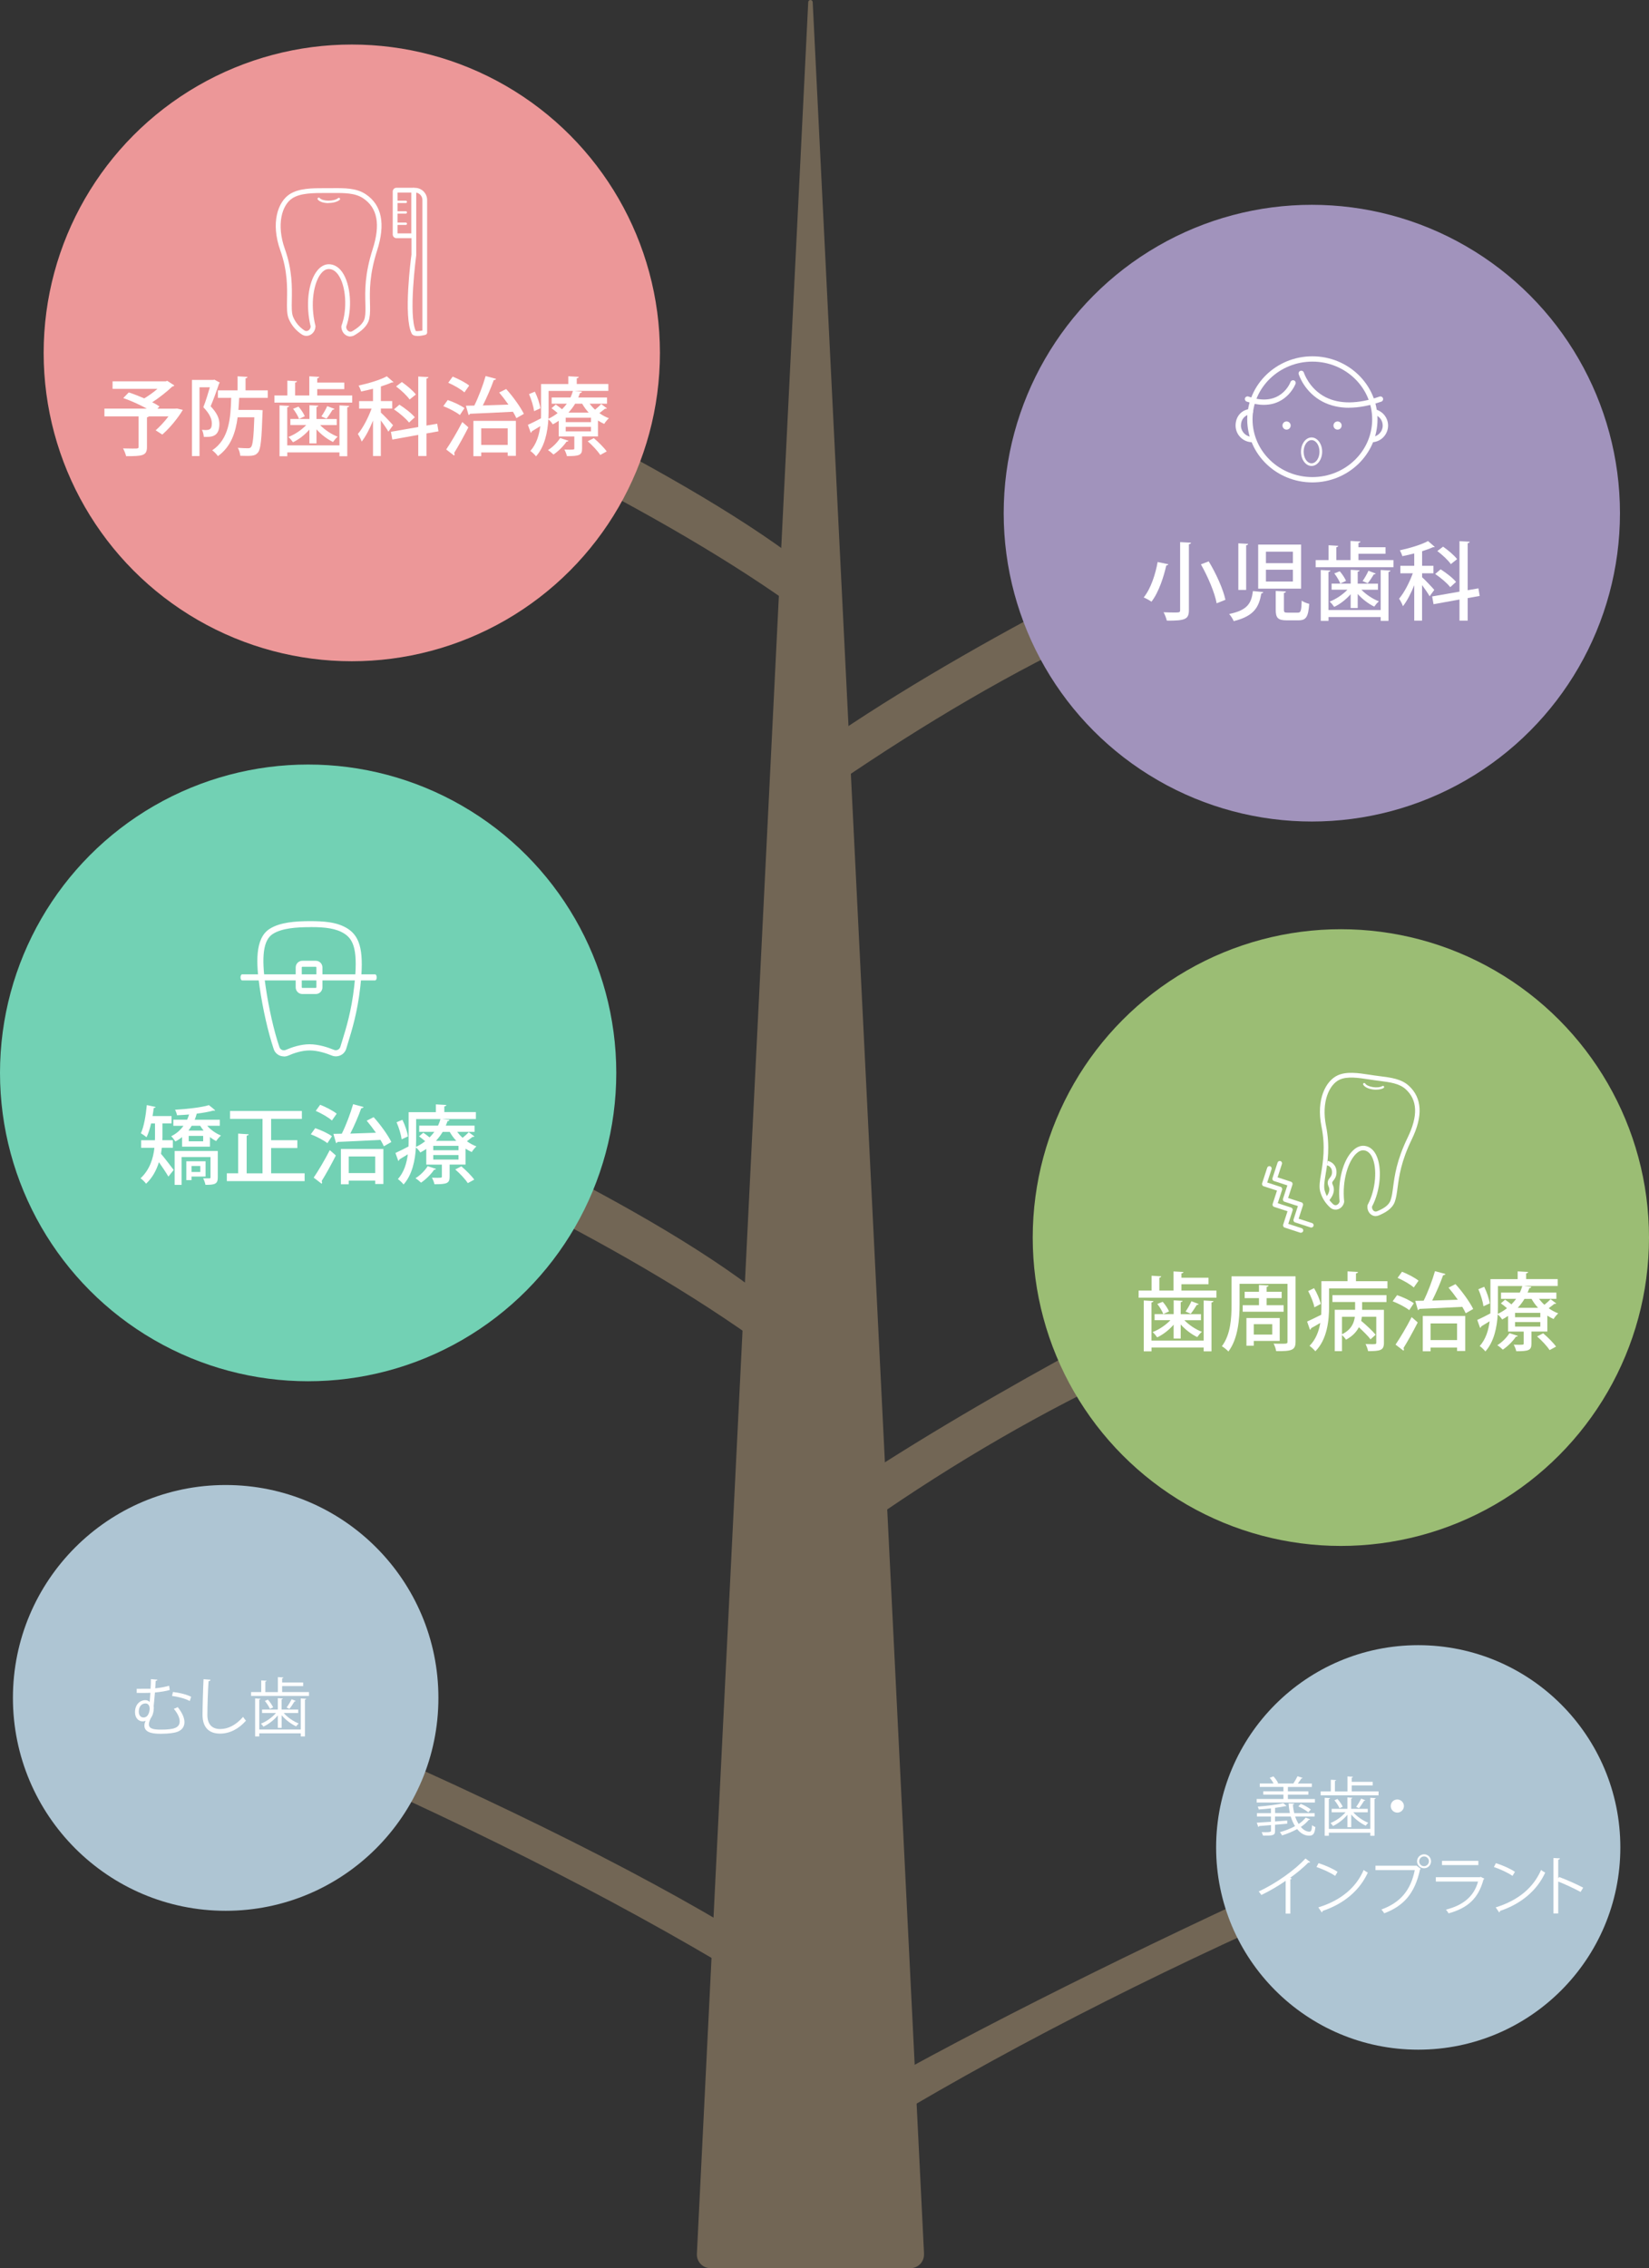 <?xml version="1.0" encoding="UTF-8"?><svg id="_レイヤー_2" xmlns="http://www.w3.org/2000/svg" viewBox="0 0 310.12 426.26"><rect x="0" y="0" width="310.12" height="426.26" fill="#333333" stroke="none"/><defs><style>.cls-1{fill:#fff;}.cls-2{fill:#9bbd74;}.cls-3{fill:#a193bc;}.cls-4{fill:#726655;}.cls-5{fill:#72d1b4;}.cls-6{fill:#ec9798;}.cls-7{fill:#aec5d3;}</style></defs><g id="_レイヤー_2-2"><path class="cls-4" d="m173.78,423.58L152.84.4c-.03-.53-.81-.53-.84,0l-20.94,423.18c-.07,1.46,1.09,2.68,2.55,2.68h37.61c1.46,0,2.62-1.22,2.55-2.68Z"/><path class="cls-4" d="m157.6,137.76c14.34-9.64,31.1-19.16,49.52-28.59v9.29c-16.57,7.62-33.07,17.4-49.52,28.59v-9.29Z"/><path class="cls-4" d="m163.58,276.63c14.39-9.27,31.08-18.82,49.52-28.59v9.29c-16.88,7.81-33.38,17.38-49.52,28.59v-9.29Z"/><path class="cls-4" d="m141.71,242.22c-12.83-9.67-30.33-19.16-49.52-28.59v9.29c18.21,8.92,35.04,18.34,49.52,28.59v-9.29Z"/><path class="cls-4" d="m148.39,104.03c-12.8-9.35-30.32-18.93-49.52-28.59v9.29c19.18,9.56,36.13,19.1,49.52,28.59v-9.29Z"/><path class="cls-4" d="m140.74,364.29c-22.23-13.64-51.94-27.94-86.33-42.64l-.61,6.43c31.35,13.58,60.44,27.97,86.24,43.57l.7-7.36Z"/><path class="cls-4" d="m165.8,391.44c24.36-13.5,53.54-27.78,86.33-42.64l.61,6.43c-31.07,13.43-59.99,27.87-86.24,43.57l-.7-7.36Z"/><circle class="cls-6" cx="66.16" cy="66.32" r="57.95"/><circle class="cls-7" cx="42.44" cy="319.09" r="40.01"/><circle class="cls-7" cx="266.72" cy="347.19" r="38.01"/><path class="cls-1" d="m33.26,76.77l1.12.26c-.18.35-1.76,2.82-3.86,4.64l-1.25-.8c.78-.67,1.68-1.65,2.42-2.62h-3.71c-.05.08-.14.14-.34.18v5.59c0,1.63-.86,1.71-3.92,1.71-.1-.43-.35-1.06-.58-1.46.62.02,1.28.03,1.78.03,1.07,0,1.14,0,1.14-.34v-5.71h-6.42v-1.46h7.97c-1.3-.72-2.99-1.49-4.43-1.98l1.04-1.06c.9.29,1.92.69,2.91,1.12.83-.5,1.75-1.15,2.48-1.79h-8.44v-1.41h9.99l.29-.1,1.34.87c-.06.1-.21.18-.37.19-.98.93-2.4,2.08-3.79,2.96.53.27.99.54,1.36.79l-.38.42h3.31l.34-.02Z"/><path class="cls-1" d="m40.34,71.36l.99.54c-.03.08-.08.16-.14.21-.42,1.26-1.02,2.95-1.58,4.24,1.23,1.28,1.65,2.32,1.65,3.33,0,2.53-1.65,2.46-2.93,2.42-.02-.38-.16-.96-.35-1.33.24.03.46.05.66.05.82,0,1.2-.18,1.2-1.26,0-.83-.43-1.84-1.6-3.03.45-1.12.9-2.61,1.23-3.75h-1.95v12.93h-1.42v-14.31h4.02l.24-.05Zm10.02,3.41h-5.38c-.03.75-.08,1.51-.14,2.26h3.71l.85.06c0,.11-.02.32-.03.48-.16,5.01-.34,6.83-.83,7.44-.42.54-.85.67-2.13.67-.38,0-.8-.02-1.23-.03-.03-.45-.19-1.07-.46-1.49.82.06,1.58.08,1.9.08.29,0,.45-.05.59-.22.32-.35.5-1.81.62-5.6h-3.14c-.37,2.85-1.25,5.55-3.71,7.3-.24-.37-.69-.82-1.07-1.09,3.17-2.11,3.47-5.99,3.57-9.86h-2.5v-1.41h3.7v-2.64l1.87.11c-.02.13-.13.22-.37.27v2.26h4.18v1.41Z"/><path class="cls-1" d="m59.66,74.32h6.58v1.34h-14.63v-1.34h2.43v-2.79l1.81.11c-.02.14-.11.22-.35.26v2.42h2.67v-3.6l1.87.11c-.02.13-.13.22-.38.27v.8h5.09v1.23h-5.09v1.19Zm4.18,9.38v-7.52l1.84.11c-.02.13-.11.22-.37.26v9.19h-1.47v-.72h-9.81v.72h-1.46v-9.56l1.82.11c-.02.13-.13.21-.37.26v7.15h9.81Zm-5.65-.38v-2.59c-.86.99-2.02,1.89-3.09,2.38-.21-.3-.59-.77-.86-.99,1.18-.45,2.47-1.31,3.35-2.24h-2.98v-1.14h3.59v-2.59l1.67.1c-.02.13-.11.21-.35.24v2.26h3.81v1.14h-3.12c.88.91,2.15,1.75,3.3,2.18-.29.22-.67.69-.88.99-1.06-.5-2.23-1.39-3.11-2.37v2.64h-1.31Zm-1.95-4.59c-.19-.53-.67-1.33-1.12-1.91l1.02-.4c.48.54.98,1.3,1.18,1.81l-1.09.5Zm6.66-1.87c-.05.1-.16.14-.35.14-.29.48-.75,1.2-1.15,1.68,0,0-.94-.42-.96-.42.37-.53.85-1.36,1.1-1.94l1.36.53Z"/><path class="cls-1" d="m71.61,77.52c.5.43,1.98,2,2.31,2.4l-.88,1.2c-.27-.5-.88-1.38-1.42-2.11v6.69h-1.47v-6.66c-.61,1.52-1.38,3.01-2.13,3.95-.13-.43-.48-1.06-.72-1.43.94-1.09,1.95-3.04,2.58-4.77h-2.34v-1.41h2.61v-2.32c-.75.19-1.5.37-2.24.51-.08-.3-.29-.8-.46-1.11,1.92-.42,4.08-1.07,5.3-1.74l1.26,1.1c-.06.06-.13.06-.35.06-.56.26-1.26.51-2.03.75v2.74h2.13v1.41h-2.13v.72Zm10.85,3.54l-2.26.4v4.24h-1.54v-3.97l-4.88.88-.26-1.46,5.14-.9v-9.49l1.92.11c-.02.14-.13.24-.38.27v8.84l2.02-.35.24,1.42Zm-7.35-5.01c1.04.66,2.3,1.63,2.9,2.37l-1.09.99c-.56-.74-1.79-1.78-2.83-2.48l1.02-.88Zm.46-4.26c.94.66,2.1,1.63,2.64,2.35l-1.18.94c-.48-.72-1.6-1.76-2.54-2.46l1.09-.83Z"/><path class="cls-1" d="m84.2,75.18c1.06.35,2.45.99,3.15,1.52l-.86,1.3c-.67-.54-2.03-1.25-3.12-1.67l.83-1.15Zm-.29,9.3c.85-1.25,2.08-3.31,3.03-5.17,1.04.9,1.09.94,1.14,1.01-.85,1.68-1.89,3.55-2.67,4.8.05.08.08.18.08.26,0,.1-.03.18-.08.24l-1.49-1.14Zm1.22-13.7c1.07.42,2.42,1.12,3.11,1.68l-.9,1.28c-.64-.59-1.97-1.34-3.04-1.81l.83-1.15Zm8.16.43c-.05.14-.21.21-.43.22-.51,1.44-1.31,3.3-2.06,4.77,1.49-.05,3.15-.1,4.82-.16-.56-.8-1.17-1.6-1.74-2.27l1.31-.66c1.31,1.44,2.69,3.38,3.33,4.67l-1.41.8c-.16-.35-.38-.77-.64-1.2-2.99.16-6.1.3-8.08.38-.03.14-.14.21-.27.22l-.5-1.73c.46,0,1.01-.02,1.58-.03.8-1.6,1.65-3.86,2.13-5.55l1.97.53Zm-4.26,14.52v-6.64h7.99v6.58h-1.54v-.64h-4.98v.7h-1.47Zm6.45-5.23h-4.98v3.12h4.98v-3.12Z"/><path class="cls-1" d="m110.89,75.87c.3.4.64.78,1.02,1.12.43-.34.88-.75,1.15-1.06l1.07.8c-.05.08-.19.11-.34.08-.27.22-.69.54-1.07.83.56.4,1.17.74,1.79.96-.29.26-.69.74-.88,1.07-.4-.18-.78-.4-1.17-.64v2.99h-2.99v2.29c0,1.23-.5,1.41-2.85,1.41-.08-.38-.29-.9-.48-1.23,1.87.05,1.87.02,1.87-.22v-2.24h-2.93v-2.95c-.35.24-.72.46-1.12.67-.18-.3-.54-.72-.83-.94-.14,2.34-.66,5.09-2.32,6.95-.22-.3-.78-.83-1.07-1.01,1.17-1.31,1.66-3.01,1.87-4.66-.59.37-1.17.71-1.58.96-.02.13-.1.24-.21.29l-.54-1.5c.66-.29,1.54-.74,2.46-1.22.02-.43.02-.83.02-1.23v-5.22h5.12v-1.46l1.97.11c-.02.14-.11.22-.38.27v1.07h5.94v1.3h-6.23v.02l1.26.13c-.02.16-.14.24-.37.26-.1.27-.19.56-.32.83h5.41v1.17h-3.28Zm-10.44,1.41c-.11-.85-.51-2.19-.96-3.22l1.1-.45c.5,1.01.93,2.3,1.04,3.12l-1.18.54Zm6.45,5.55c-.03.11-.16.18-.35.16-.58.86-1.55,1.82-2.46,2.43-.24-.24-.72-.64-1.04-.83.86-.53,1.76-1.41,2.29-2.27l1.57.51Zm-3.73-9.36v3.92c0,.42-.02.85-.03,1.31.66-.32,1.23-.67,1.73-1.07-.35-.3-.78-.66-1.15-.91l.8-.69c.37.26.82.58,1.18.88.34-.34.64-.69.9-1.04h-2.85v-1.17h3.54c.19-.42.35-.82.46-1.23h-4.58Zm7.97,5.86v-.83h-4.75v.83h4.75Zm0,1.74v-.85h-4.75v.85h4.75Zm-.42-3.52c-.48-.51-.9-1.09-1.23-1.68h-1.33c-.34.58-.77,1.14-1.26,1.68h3.83Zm2.16,7.94c-.45-.7-1.47-1.81-2.35-2.56l1.15-.59c.86.74,1.92,1.78,2.42,2.5l-1.22.66Z"/><path class="cls-1" d="m29.61,315.65c-.01.13-.12.2-.34.25-.01.46-.05.91-.07,1.39.98-.1,1.9-.28,2.6-.49l.13.8c-.68.2-1.69.38-2.79.47-.08,1.02-.18,1.97-.24,2.55.02.13.02.26.02.41,0,.66-.2,1.39-.56,1.86-.24.48-.36.86-.36,1.16,0,.89,1,1,2.29,1,2.44,0,3.5-.34,3.5-1.57,0-.61-.32-1.4-1.1-2.34.23-.08.52-.19.73-.32.86,1.07,1.27,2.04,1.27,2.83,0,.94-.56,1.62-1.61,1.9-.32.08-1.2.28-2.75.28-1.01,0-3.17,0-3.17-1.52,0-.28.07-.59.23-.92-.18.07-.37.11-.56.11-.73,0-1.44-.58-1.44-1.74,0-1.43.95-2.25,1.94-2.25.32,0,.62.13.82.35l.13-1.73c-.97.05-2.55.02-2.57.02v-.77c.47.01,2.31,0,2.6-.01.05-.66.07-1.3.07-1.81l1.21.11Zm-1.46,5.49c0-.55-.25-1.01-.78-1.01-.83,0-1.27.7-1.27,1.54,0,.67.35,1.1.89,1.1,1.02,0,1.16-1.38,1.16-1.63Zm7.53-1.47c-.9-.48-2.17-.79-3.33-.95l.18-.74c1.18.13,2.51.44,3.42.9l-.26.79Z"/><path class="cls-1" d="m39.59,315.69c-.02.14-.13.23-.37.26-.1,1.39-.22,4.57-.22,6.34s.89,2.65,2.4,2.65,2.95-.73,4.32-2.28c.12.19.4.58.54.71-1.4,1.59-3.11,2.43-4.87,2.43-2.18,0-3.3-1.26-3.3-3.53,0-1.51.11-5.23.19-6.7l1.31.11Z"/><path class="cls-1" d="m53.06,317.99h5.05v.73h-10.89v-.73h1.91v-2.19l1.01.07c-.01.07-.08.13-.24.16v1.97h2.36v-2.82l1.04.06c-.01.08-.08.14-.24.17v.78h3.95v.68h-3.95v1.13Zm3.5,7.04v-5.84l1.02.06c-.01.08-.07.14-.23.17v6.91h-.79v-.58h-7.8v.58h-.78v-7.14l1.01.06c-.01.08-.07.14-.23.17v5.61h7.8Zm-4.31-.31v-2.34c-.73.88-1.77,1.68-2.71,2.11-.11-.18-.31-.43-.48-.55,1.01-.4,2.13-1.18,2.84-2.01h-2.61v-.65h2.96v-2.15l.94.07c-.01.07-.07.13-.23.16v1.92h3.12v.65h-2.72c.71.82,1.82,1.58,2.82,1.97-.16.12-.37.38-.48.54-.94-.42-2-1.23-2.73-2.09v2.37h-.71Zm-1.48-3.57c-.18-.41-.58-1.04-.96-1.49l.56-.25c.41.44.82,1.05,1,1.46l-.6.28Zm4.85-1.49c-.04.06-.12.1-.24.1-.24.4-.62.98-.95,1.39,0,0-.53-.24-.53-.25.31-.42.72-1.09.94-1.56l.78.32Z"/><path class="cls-1" d="m247.29,338.09v.66h-10.95v-.66h5.03v-.83h-3.79v-.62h3.79v-.82h-4.45v-.65h2.59c-.17-.34-.44-.76-.72-1.07l.7-.26c.36.38.72.9.89,1.27l-.14.06h3.08l-.07-.02c.25-.37.59-.95.77-1.34l.96.32c-.04.07-.12.11-.24.11-.17.26-.42.62-.66.94h2.63v.65h-4.5v.82h3.85v.62h-3.85v.83h5.1Zm-3.71,3.31c.17.52.4.98.65,1.39.53-.36.98-.76,1.32-1.2l.85.32c-.05.11-.17.11-.26.1-.4.49-.91.94-1.5,1.33.48.55,1.04.89,1.62.89.35-.01.44-.31.5-1.21.18.14.42.28.62.33-.13,1.28-.42,1.63-1.18,1.63-.86,0-1.63-.46-2.25-1.24-.89.49-1.87.89-2.84,1.19-.08-.17-.28-.47-.41-.61.97-.26,1.97-.65,2.85-1.13-.32-.52-.6-1.13-.8-1.8h-2.96v.92c.74-.05,1.52-.11,2.29-.17v.59c-.77.07-1.55.14-2.29.2v1.2c0,.43-.11.62-.44.73-.35.11-.9.11-1.82.11-.05-.19-.16-.46-.26-.65.3.01.58.01.82.01q.94,0,.94-.21v-1.13l-2.22.18c-.01.08-.08.14-.17.17l-.29-.8c.72-.05,1.64-.11,2.67-.17v-.98h-2.63v-.65h2.63v-.89c-.76.08-1.55.16-2.29.2-.02-.14-.12-.37-.19-.53,1.7-.13,3.71-.37,4.8-.66l.62.54s-.07.04-.12.04c-.04,0-.06,0-.1-.01-.53.12-1.2.23-1.94.32v.98h2.79c-.13-.58-.22-1.19-.25-1.82l1.06.04c0,.1-.08.14-.24.17.02.55.11,1.1.24,1.62h3.84v.65h-3.65Zm1.04-2.4c.67.26,1.48.71,1.9,1.06l-.48.54c-.4-.36-1.2-.83-1.87-1.12l.46-.48Z"/><path class="cls-1" d="m254.21,336.66h5.05v.73h-10.89v-.73h1.91v-2.19l1.01.07c-.01.07-.08.13-.24.16v1.97h2.36v-2.82l1.04.06c-.01.08-.08.14-.24.17v.78h3.95v.68h-3.95v1.13Zm3.5,7.04v-5.84l1.02.06c-.01.08-.07.14-.23.17v6.91h-.79v-.58h-7.8v.58h-.78v-7.14l1.01.06c-.01.08-.07.14-.23.17v5.61h7.8Zm-4.31-.31v-2.34c-.73.88-1.77,1.68-2.71,2.11-.11-.18-.31-.43-.48-.55,1.01-.4,2.13-1.18,2.84-2.02h-2.61v-.65h2.96v-2.15l.94.07c-.01.07-.07.13-.23.16v1.92h3.12v.65h-2.72c.71.82,1.82,1.58,2.82,1.97-.16.12-.37.38-.48.54-.94-.42-2-1.24-2.73-2.09v2.38h-.71Zm-1.48-3.57c-.18-.41-.58-1.04-.96-1.49l.56-.25c.41.44.82,1.05,1,1.46l-.6.28Zm4.85-1.49c-.04.06-.12.1-.24.1-.24.4-.62.98-.95,1.39,0,0-.53-.24-.53-.25.31-.42.72-1.09.94-1.56l.78.32Z"/><path class="cls-1" d="m264.03,339.41c0,.68-.55,1.24-1.24,1.24s-1.24-.55-1.24-1.24.55-1.23,1.24-1.23,1.24.58,1.24,1.23Z"/><path class="cls-1" d="m246.41,349.94c-.05.06-.12.1-.23.1-.04,0-.07,0-.12-.01-.92.94-2.25,2.03-3.42,2.87.1.04.24.11.29.13-.02.07-.13.14-.26.16v6.44h-.88v-6.17c-1.27.9-2.93,1.87-4.57,2.67-.12-.19-.34-.49-.5-.66,3.27-1.51,6.86-4.08,8.79-6.2l.9.67Z"/><path class="cls-1" d="m247.98,350.15c1.25.4,2.69,1.02,3.57,1.63l-.46.76c-.86-.61-2.28-1.25-3.5-1.67l.38-.72Zm-.05,8.31c4.26-1.32,7.09-3.71,8.53-7.03.25.2.53.36.78.49-1.5,3.29-4.43,5.84-8.49,7.2-.01.11-.08.23-.17.28l-.65-.94Z"/><path class="cls-1" d="m258.68,350.63h7.63l.07-.04.82.62s-.07.08-.14.11c-.97,4.51-3.06,6.86-6.73,8.25-.13-.22-.37-.53-.54-.71,3.49-1.28,5.5-3.51,6.28-7.41h-7.39v-.83Zm9.14-2.15c.72,0,1.31.59,1.31,1.32s-.59,1.31-1.31,1.31-1.32-.59-1.32-1.31.61-1.32,1.32-1.32Zm.91,1.32c0-.52-.41-.92-.91-.92s-.92.41-.92.92.42.92.92.92.91-.44.91-.92Z"/><path class="cls-1" d="m279.16,353.08s-.08.1-.16.12c-.98,3.62-2.99,5.38-6.57,6.38-.11-.22-.34-.52-.5-.7,3.26-.82,5.29-2.5,6.04-5.28h-7.94v-.82h8.3l.12-.07.71.36Zm-1.13-2.57h-6.84v-.79h6.84v.79Z"/><path class="cls-1" d="m281.34,350.15c1.25.4,2.69,1.02,3.57,1.63l-.46.76c-.86-.61-2.28-1.25-3.5-1.67l.38-.72Zm-.05,8.31c4.26-1.32,7.09-3.71,8.53-7.03.25.2.53.36.78.49-1.5,3.29-4.43,5.84-8.49,7.2-.01.11-.08.23-.17.28l-.65-.94Z"/><path class="cls-1" d="m297.26,355.56c-1.22-.66-2.9-1.44-4.21-1.96v6h-.9v-10.42l1.21.07c-.01.13-.11.22-.31.25v3.5l.18-.25c1.4.52,3.26,1.34,4.51,2l-.48.8Z"/><path class="cls-1" d="m78.27,44.76h-3.71c-.38,0-.7-.31-.7-.7v-8.07c0-.38.31-.7.7-.7h3.11c.33,0,.6.27.6.6v8.87Zm-3.51-.9h2.61v-7.67h-2.61v7.67Z"/><path class="cls-1" d="m65.9,63.24c-.27,0-.53-.07-.78-.21-.57-.32-.92-.96-.92-1.66,0-.07,0-.11.03-.18,1.13-3.07.86-7.43-.6-9.52-.51-.73-1.11-1.11-1.79-1.11s-1.19.49-1.51.9c-1.3,1.67-2.06,5.56-1.01,9.77.01.06.02.14,0,.21-.04.64-.43,1.24-1,1.52-.51.25-1.1.21-1.58-.12-1.11-.74-1.92-1.71-2.43-2.9-.38-.89-.36-2.09-.33-3.61.04-2.29.11-5.42-1.25-9.23-1.89-5.3-.42-9.2,1.74-10.6,1.76-1.14,4.29-1.14,6.73-1.14h1.2c2.37-.02,4.62-.04,6.38,1.14h0c3.03,2.02,3.75,5.58,2.14,10.58-1.47,4.59-1.39,7.63-1.34,9.85.03,1.1.05,2.05-.12,2.91-.31,1.52-1.65,2.48-2.79,3.16-.25.15-.53.22-.8.22h0Zm-.8-1.82c.02.36.19.67.47.83.13.07.38.17.67,0,1.04-.62,2.14-1.41,2.37-2.57.15-.75.13-1.61.1-2.71-.06-2.28-.14-5.41,1.38-10.15,1.49-4.63.9-7.76-1.79-9.55-1.53-1.03-3.55-1.01-5.88-1h-1.2c-2.32,0-4.71,0-6.25,1-1.94,1.25-3.04,4.93-1.39,9.54,1.41,3.96,1.34,7.19,1.3,9.54-.03,1.41-.05,2.52.26,3.24.44,1.02,1.14,1.86,2.1,2.5.29.2.56.12.69.05.27-.13.46-.42.5-.76-.98-4-.5-8.3,1.19-10.47.64-.82,1.41-1.25,2.22-1.25.98,0,1.85.52,2.53,1.49,1.61,2.32,1.94,6.91.73,10.27h0Z"/><path class="cls-1" d="m61.77,38.17c-.82,0-1.62-.21-2-.66-.08-.09-.07-.24.03-.32s.24-.07.31.02c.56.66,2.71.67,3.48.02.09-.08.24-.07.31.03.08.09.07.24-.03.31-.45.38-1.29.58-2.11.58h0Z"/><path class="cls-1" d="m78.51,63.14c-.56,0-.93-.15-1.08-.45-1.59-3.08-.16-14.03-.05-14.82v-12.12c0-.25.2-.45.45-.45h.21c1.26,0,2.29,1.03,2.29,2.29v24.9c0,.21-.14.39-.34.44-.59.15-1.09.22-1.48.22h0Zm-.31-.93c.18.05.71.01,1.24-.09v-24.54c0-.69-.5-1.26-1.16-1.38v11.75c-.01.11-1.51,11.28-.08,14.26h0Z"/><path class="cls-1" d="m76.32,38.16h-1.58c-.13,0-.22-.1-.22-.22s.1-.22.22-.22h1.58c.13,0,.22.1.22.22s-.1.22-.22.22Z"/><path class="cls-1" d="m76.32,40.14h-1.58c-.13,0-.22-.1-.22-.22s.1-.22.22-.22h1.58c.13,0,.22.1.22.22s-.1.22-.22.22Z"/><path class="cls-1" d="m76.32,42.27h-1.58c-.13,0-.22-.1-.22-.22s.1-.22.22-.22h1.58c.13,0,.22.1.22.22s-.1.22-.22.22Z"/><circle class="cls-3" cx="246.71" cy="96.44" r="57.95"/><circle class="cls-5" cx="57.95" cy="201.63" r="57.95"/><circle class="cls-2" cx="252.17" cy="232.58" r="57.95"/><path class="cls-1" d="m222.19,242.54h6.58v1.34h-14.63v-1.34h2.43v-2.79l1.81.11c-.02.14-.11.22-.35.26v2.42h2.67v-3.6l1.87.11c-.02.13-.13.22-.38.27v.8h5.09v1.23h-5.09v1.18Zm4.18,9.38v-7.52l1.84.11c-.02.13-.11.22-.37.26v9.19h-1.47v-.72h-9.81v.72h-1.46v-9.56l1.82.11c-.02.13-.13.21-.37.26v7.16h9.81Zm-5.65-.38v-2.59c-.86.99-2.02,1.89-3.09,2.38-.21-.3-.59-.77-.86-.99,1.18-.45,2.47-1.31,3.35-2.24h-2.98v-1.14h3.59v-2.59l1.67.1c-.02.13-.11.21-.35.24v2.26h3.81v1.14h-3.12c.88.91,2.15,1.75,3.3,2.18-.29.22-.67.69-.88.99-1.06-.5-2.23-1.39-3.11-2.37v2.64h-1.31Zm-1.95-4.59c-.19-.53-.67-1.33-1.12-1.9l1.02-.4c.48.54.98,1.3,1.18,1.81l-1.09.5Zm6.66-1.87c-.05.1-.16.14-.35.14-.29.48-.75,1.2-1.15,1.68,0,0-.94-.42-.96-.42.37-.53.85-1.36,1.1-1.94l1.36.53Z"/><path class="cls-1" d="m243.65,239.85v12.29c0,1.63-.74,1.81-3.65,1.78-.05-.4-.27-1.04-.48-1.41.48.02.96.02,1.36.02,1.12,0,1.25,0,1.25-.38v-10.88h-9.01v3.92c0,2.64-.27,6.4-2.1,8.8-.26-.3-.88-.8-1.23-.99,1.68-2.21,1.82-5.39,1.82-7.81v-5.33h12.04Zm-9.94,5.44h3.06v-1.33h-2.69v-1.2h2.69v-1.28l1.81.11c-.02.14-.13.22-.37.26v.91h2.83v1.2h-2.83v1.33h3.2v1.23h-7.7v-1.23Zm6.96,6.71h-4.88v.9h-1.38v-5.2h6.26v4.31Zm-1.41-3.14h-3.47v1.95h3.47v-1.95Z"/><path class="cls-1" d="m255.01,240.78h5.92v1.36h-10.98v3.47c0,2.54-.35,6.11-2.58,8.34-.22-.29-.8-.83-1.09-1.02,1.2-1.23,1.76-2.77,2.02-4.31-.66.38-1.26.75-1.73.99,0,.14-.1.26-.21.3l-.54-1.55c.7-.3,1.65-.78,2.66-1.28.02-.51.03-1.02.03-1.49v-4.82h4.91v-1.84l1.97.11c-.02.14-.11.22-.38.27v1.46Zm-7.88,1.31c.56.93,1.09,2.18,1.26,2.96l-1.2.64c-.14-.82-.66-2.1-1.17-3.06l1.1-.54Zm3.46,2.61v-1.3h10.16v1.3h-4.58v1.46h4.1v6.21c0,1.42-.7,1.55-2.98,1.55-.06-.38-.29-.96-.48-1.33.45.02.9.03,1.22.03.72,0,.8-.02.8-.29v-4.87h-2.71c-.03.26-.06.51-.13.77.96.8,2.15,1.9,2.72,2.61l-.96.86c-.46-.61-1.36-1.5-2.19-2.27-.45.86-1.2,1.7-2.43,2.34-.14-.26-.48-.62-.75-.88v3.04h-1.36v-7.78h3.83v-1.46h-4.26Zm1.79,2.77v3.28c1.76-.85,2.27-2.13,2.42-3.28h-2.42Z"/><path class="cls-1" d="m262.74,243.4c1.06.35,2.45.99,3.15,1.52l-.86,1.3c-.67-.54-2.03-1.25-3.12-1.67l.83-1.15Zm-.29,9.3c.85-1.25,2.08-3.31,3.03-5.17,1.04.9,1.09.94,1.14,1.01-.85,1.68-1.89,3.55-2.67,4.8.05.08.08.18.08.26,0,.1-.03.18-.08.24l-1.49-1.14Zm1.22-13.7c1.07.42,2.42,1.12,3.11,1.68l-.9,1.28c-.64-.59-1.97-1.34-3.04-1.81l.83-1.15Zm8.16.43c-.05.14-.21.21-.43.22-.51,1.44-1.31,3.3-2.06,4.77,1.49-.05,3.15-.1,4.82-.16-.56-.8-1.17-1.6-1.74-2.27l1.31-.66c1.31,1.44,2.69,3.38,3.33,4.67l-1.41.8c-.16-.35-.38-.77-.64-1.2-2.99.16-6.1.3-8.08.38-.03.14-.14.21-.27.22l-.5-1.73c.46,0,1.01-.02,1.58-.03.8-1.6,1.65-3.86,2.13-5.55l1.97.53Zm-4.26,14.52v-6.64h7.99v6.58h-1.54v-.64h-4.98v.7h-1.47Zm6.45-5.23h-4.98v3.12h4.98v-3.12Z"/><path class="cls-1" d="m289.43,244.09c.3.4.64.78,1.02,1.12.43-.34.88-.75,1.15-1.06l1.07.8c-.05.08-.19.11-.34.08-.27.22-.69.54-1.07.83.56.4,1.17.74,1.79.96-.29.26-.69.74-.88,1.07-.4-.18-.78-.4-1.17-.64v2.99h-2.99v2.29c0,1.23-.5,1.41-2.85,1.41-.08-.38-.29-.9-.48-1.23,1.87.05,1.87.02,1.87-.22v-2.24h-2.93v-2.95c-.35.24-.72.46-1.12.67-.18-.3-.54-.72-.83-.94-.14,2.34-.66,5.09-2.32,6.95-.22-.3-.78-.83-1.07-1.01,1.17-1.31,1.66-3.01,1.87-4.66-.59.37-1.17.7-1.58.96-.02.13-.1.24-.21.29l-.54-1.5c.66-.29,1.54-.74,2.46-1.22.02-.43.02-.83.02-1.23v-5.22h5.12v-1.46l1.97.11c-.02.14-.11.22-.38.27v1.07h5.94v1.3h-6.23v.02l1.26.13c-.02.16-.14.24-.37.26-.1.27-.19.56-.32.83h5.41v1.17h-3.28Zm-10.44,1.41c-.11-.85-.51-2.19-.96-3.22l1.1-.45c.5,1.01.93,2.3,1.04,3.12l-1.18.54Zm6.45,5.55c-.03.11-.16.18-.35.16-.58.86-1.55,1.82-2.46,2.43-.24-.24-.72-.64-1.04-.83.86-.53,1.76-1.41,2.29-2.27l1.57.51Zm-3.73-9.36v3.92c0,.42-.02.85-.03,1.31.66-.32,1.23-.67,1.73-1.07-.35-.3-.78-.66-1.15-.91l.8-.69c.37.26.82.58,1.18.88.34-.34.64-.69.9-1.04h-2.85v-1.17h3.54c.19-.42.35-.82.46-1.23h-4.58Zm7.97,5.86v-.83h-4.75v.83h4.75Zm0,1.75v-.85h-4.75v.85h4.75Zm-.42-3.52c-.48-.51-.9-1.09-1.23-1.68h-1.33c-.34.58-.77,1.14-1.26,1.68h3.83Zm2.16,7.94c-.45-.71-1.47-1.81-2.35-2.56l1.15-.59c.86.74,1.92,1.78,2.42,2.5l-1.22.66Z"/><path class="cls-1" d="m219.72,106.04c-.03.13-.18.22-.38.21-.46,2.06-1.39,5.03-2.79,6.83-.37-.27-1.06-.64-1.46-.8,1.38-1.7,2.24-4.5,2.62-6.66l2,.42Zm2.22-4.16l2.05.11c-.02.14-.11.24-.4.29v12.36c0,1.7-.61,2.03-4.15,2-.1-.43-.37-1.15-.61-1.58.7.03,1.44.05,1.97.05.99,0,1.14,0,1.14-.45v-12.77Zm6.87,11.49c-.35-1.94-1.63-4.98-2.96-7.31l1.47-.56c1.38,2.27,2.72,5.23,3.14,7.22l-1.65.66Z"/><path class="cls-1" d="m237.58,111.27c-.03.13-.16.22-.37.26-.43,2.42-1.22,4.23-5.19,5.2-.16-.4-.56-1.02-.86-1.34,3.55-.72,4.19-2.11,4.47-4.31l1.95.19Zm-4.69-9.16l1.84.1c-.02.14-.11.22-.37.27v8.39h-1.47v-8.75Zm3.73.24h8.07v8.28h-8.07v-8.28Zm1.46,1.33v2.16h5.07v-2.16h-5.07Zm0,3.39v2.22h5.07v-2.22h-5.07Zm1.84,3.99l1.92.1c-.02.14-.13.24-.38.27v3.15c0,.48.1.56.72.56h1.89c.56,0,.67-.29.74-2.26.32.26.98.5,1.41.61-.18,2.46-.59,3.09-2.02,3.09h-2.23c-1.65,0-2.05-.48-2.05-1.98v-3.54Z"/><path class="cls-1" d="m255.48,105.26h6.58v1.34h-14.63v-1.34h2.43v-2.79l1.81.11c-.02.14-.11.22-.35.26v2.42h2.67v-3.6l1.87.11c-.02.13-.13.22-.38.27v.8h5.09v1.23h-5.09v1.18Zm4.18,9.38v-7.52l1.84.11c-.02.13-.11.22-.37.26v9.19h-1.47v-.72h-9.81v.72h-1.46v-9.56l1.82.11c-.02.13-.13.21-.37.26v7.15h9.81Zm-5.65-.38v-2.59c-.86.99-2.02,1.89-3.09,2.38-.21-.3-.59-.77-.86-.99,1.18-.45,2.47-1.31,3.35-2.24h-2.98v-1.14h3.59v-2.59l1.67.1c-.02.13-.11.21-.35.24v2.26h3.81v1.14h-3.12c.88.91,2.15,1.75,3.3,2.18-.29.22-.67.69-.88.99-1.06-.5-2.23-1.39-3.11-2.37v2.64h-1.31Zm-1.95-4.59c-.19-.53-.67-1.33-1.12-1.91l1.02-.4c.48.54.98,1.3,1.18,1.81l-1.09.5Zm6.66-1.87c-.05.1-.16.14-.35.14-.29.48-.75,1.2-1.15,1.68,0,0-.94-.42-.96-.42.37-.53.85-1.36,1.1-1.94l1.36.53Z"/><path class="cls-1" d="m267.43,108.46c.5.43,1.98,2,2.31,2.4l-.88,1.2c-.27-.5-.88-1.38-1.42-2.11v6.69h-1.47v-6.66c-.61,1.52-1.38,3.01-2.13,3.95-.13-.43-.48-1.06-.72-1.42.94-1.09,1.95-3.04,2.58-4.77h-2.34v-1.41h2.61v-2.32c-.75.19-1.5.37-2.24.51-.08-.3-.29-.8-.46-1.1,1.92-.42,4.08-1.07,5.3-1.74l1.26,1.1c-.06.06-.13.06-.35.06-.56.26-1.26.51-2.03.75v2.74h2.13v1.41h-2.13v.72Zm10.85,3.54l-2.26.4v4.24h-1.54v-3.97l-4.88.88-.26-1.46,5.14-.9v-9.49l1.92.11c-.02.14-.13.24-.38.27v8.84l2.02-.35.24,1.42Zm-7.35-5.01c1.04.66,2.3,1.63,2.9,2.37l-1.09.99c-.56-.74-1.79-1.78-2.83-2.48l1.02-.88Zm.46-4.26c.94.66,2.1,1.63,2.64,2.35l-1.18.94c-.48-.72-1.6-1.76-2.54-2.46l1.09-.83Z"/><path class="cls-1" d="m258.08,83.1c-.26,0-.48-.21-.5-.47-.02-.28.19-.52.47-.53,1.12-.07,1.99-1,1.99-2.13,0-.93-.59-1.74-1.47-2.02-.27-.09-.41-.37-.32-.63.09-.27.37-.41.63-.32,1.29.42,2.17,1.62,2.17,2.98,0,1.65-1.29,3.03-2.94,3.13h-.03Z"/><path class="cls-1" d="m235.51,83.11c-1.73,0-3.14-1.41-3.14-3.14s1.15-2.98,2.74-3.11c.27-.02.52.19.54.46.02.28-.19.52-.46.54-1.07.09-1.81.95-1.81,2.11s.96,2.13,2.13,2.13c.28,0,.5.23.5.5s-.23.5-.5.5h0Z"/><path class="cls-1" d="m246.81,90.66c-6.76,0-12.25-5.32-12.25-11.85s5.49-11.85,12.25-11.85,12.25,5.32,12.25,11.85-5.5,11.85-12.25,11.85Zm0-22.7c-6.2,0-11.25,4.86-11.25,10.85s5.05,10.85,11.25,10.85,11.25-4.86,11.25-10.85-5.04-10.85-11.24-10.85Z"/><path class="cls-1" d="m237.72,76.09c-.95,0-2.03-.18-3.27-.62-.26-.1-.4-.38-.31-.64.1-.26.38-.4.64-.31,6.01,2.15,7.85-2.53,7.92-2.73.1-.26.39-.39.65-.3s.39.38.3.64c-.02.05-1.52,3.95-5.93,3.95h0Z"/><path class="cls-1" d="m253.7,76.63c-1.81,0-3.44-.37-4.88-1.1-3.5-1.78-4.53-5.07-4.58-5.21-.08-.27.07-.55.34-.63s.55.07.63.33h0s.97,3.04,4.08,4.62c2.65,1.34,6.07,1.31,10.16-.11.26-.09.55.05.64.31.09.26-.05.55-.31.64-2.21.76-4.24,1.14-6.08,1.14h0Z"/><circle class="cls-1" cx="241.96" cy="79.97" r=".77"/><circle class="cls-1" cx="251.55" cy="79.97" r=".77"/><path class="cls-1" d="m246.66,87.57c-1.1,0-1.99-1.2-1.99-2.68s.89-2.68,1.99-2.68,1.99,1.2,1.99,2.68-.89,2.68-1.99,2.68Zm0-4.86c-.82,0-1.49.98-1.49,2.18s.66,2.18,1.49,2.18,1.49-.98,1.49-2.18-.66-2.18-1.49-2.18Z"/><path class="cls-1" d="m32.52,215.7h-2.08c-.05.37-.1.75-.16,1.14.61.69,2.03,2.56,2.38,3.03l-.99,1.25c-.38-.66-1.15-1.81-1.78-2.71-.46,1.47-1.2,2.91-2.42,4.05-.19-.29-.74-.83-1.04-1.02,1.75-1.63,2.39-3.76,2.61-5.73h-2.5v-1.42h2.59c.02-.27.02-.54.02-.8v-2.35h-.74c-.22.98-.51,1.89-.85,2.58-.26-.22-.75-.56-1.07-.74.58-1.22.93-3.31,1.12-5.3l1.65.35c-.03.13-.14.19-.35.19-.06.5-.13,1.01-.22,1.52h3.57v1.39h-1.71v2.37c0,.26,0,.51-.02.78h1.98v1.42Zm8.82-4.13h-2.37c.67.77,1.65,1.46,2.59,1.83-.29.24-.69.7-.9,1.04-.4-.19-.8-.45-1.17-.75v1.81h-5.25v-1.81c-.38.32-.8.59-1.26.83-.18-.29-.54-.75-.78-.99.96-.46,1.73-1.15,2.3-1.95h-1.9v-1.15h2.59c.14-.32.27-.64.37-.98-.77.06-1.54.11-2.27.14-.05-.29-.22-.77-.37-1.04,2.27-.13,4.96-.42,6.37-.86.56.43.88.71,1.18.98-.05.05-.11.06-.21.06-.05,0-.1,0-.14-.02-.82.24-1.92.43-3.12.58-.1.38-.22.75-.38,1.14h4.72v1.15Zm-.38,4.74v4.95c0,1.26-.54,1.41-2.32,1.41-.06-.37-.26-.88-.43-1.22h1.17c.16,0,.21-.05.21-.21v-3.79h-5.44v5.22h-1.31v-6.36h8.13Zm-2.3,4.8h-2.64v.67h-.98v-3.54h3.62v2.87Zm-.37-8.64c-.24-.29-.45-.59-.64-.9h-1.6c-.18.3-.38.61-.61.9h2.85Zm-.08,2.02v-1.02h-2.72v1.02h2.72Zm-.54,4.64h-1.65v1.12h1.65v-1.12Z"/><path class="cls-1" d="m50.98,220.5h6.31v1.47h-14.63v-1.47h2.13v-7.46l1.98.13c-.02.13-.13.22-.38.26v7.08h2.98v-10.23h-6.11v-1.49h13.51v1.49h-5.78v4h4.93v1.47h-4.93v4.75Z"/><path class="cls-1" d="m59.39,186.81h-2.53c-.69,0-1.25-.56-1.25-1.25v-3.75c0-.69.56-1.25,1.25-1.25h2.53c.69,0,1.25.56,1.25,1.25v3.75c0,.69-.56,1.25-1.25,1.25Zm-2.53-5.12c-.06,0-.11.05-.11.11v3.75c0,.06.05.11.11.11h2.53c.06,0,.11-.05.11-.11v-3.75c0-.06-.05-.11-.11-.11h-2.53Z"/><path class="cls-1" d="m70.54,184.25h-25c-.17,0-.31-.26-.31-.57s.14-.57.31-.57h25c.17,0,.31.26.31.57s-.14.57-.31.57Z"/><path class="cls-1" d="m53.39,198.53c-.28,0-.56-.06-.82-.17-.52-.23-.92-.67-1.09-1.19-1.05-3.12-2.05-7.49-2.66-11.7-.64-4.38-.91-9.1,1.86-10.89,1.98-1.28,4.96-1.46,7.6-1.47,2.4.01,5.15.1,7.21,1.48,2.37,1.59,2.98,4.53,2.27,10.87-.54,4.8-1.57,8.1-2.31,10.52-.12.38-.23.74-.33,1.09-.16.55-.55,1.01-1.07,1.25s-1.11.27-1.65.05h0c-1.08-.44-2.68-.96-4.17-.96s-3,.52-4.01.97c-.26.11-.55.17-.82.17Zm5.07-24.29h-.18c-2.48.01-5.25.17-6.99,1.29-1.75,1.13-2.17,4.14-1.35,9.77.6,4.14,1.57,8.44,2.61,11.49.08.23.25.42.47.52.23.1.49.1.73,0,1.1-.48,2.77-1.06,4.46-1.06s3.43.57,4.6,1.05h0c.24.1.5.09.73-.02.23-.11.4-.31.47-.55.1-.35.22-.71.34-1.1.73-2.37,1.75-5.62,2.27-10.31.76-6.67-.12-8.69-1.77-9.8-1.59-1.06-3.71-1.29-6.4-1.29h0Z"/><path class="cls-1" d="m258.73,228.55c-.32,0-.64-.11-.91-.32-.48-.38-.73-1.02-.64-1.67,0-.06.03-.13.06-.19,1.48-2.75,1.84-6.85.78-8.96-.36-.72-.86-1.13-1.47-1.22-.62-.09-1.17.3-1.52.64-1.43,1.38-2.66,4.9-2.24,8.96,0,.06,0,.14-.02.19-.13.59-.57,1.1-1.14,1.28-.51.16-1.06.04-1.47-.32-.93-.84-1.56-1.86-1.88-3.03-.24-.89-.06-2,.18-3.41.35-2.13.83-5.04.07-8.76-1.05-5.18.84-8.64,3.04-9.65,1.69-.77,3.87-.44,5.97-.12.34.05.68.1,1.01.15.33.05.66.09.98.13,2.05.26,3.99.51,5.38,1.76h0c2.55,2.29,2.75,5.71.58,10.15-2,4.1-2.37,6.95-2.65,9.02-.13,1.02-.25,1.9-.52,2.66-.49,1.37-1.88,2.1-3.03,2.58-.19.08-.38.12-.58.12h0Zm-.7-1.82c-.03.34.09.65.32.83.11.08.33.2.62.08,1.05-.44,2.18-1.02,2.55-2.07.24-.68.35-1.47.48-2.48.28-2.14.67-5.06,2.72-9.28,2-4.11,1.88-7.1-.38-9.13-1.2-1.07-2.92-1.29-4.91-1.55-.33-.04-.66-.08-.99-.13-.34-.05-.68-.1-1.02-.15-1.98-.3-4.03-.61-5.48.05-1.96.9-3.47,4.18-2.56,8.69.79,3.88.29,6.88-.07,9.07-.22,1.31-.38,2.34-.19,3.05.27,1,.82,1.88,1.62,2.61.24.22.5.18.63.14.26-.09.48-.33.56-.64-.38-3.87.64-7.81,2.51-9.6.7-.68,1.48-.98,2.24-.87.9.13,1.63.71,2.12,1.69,1.18,2.35.84,6.68-.76,9.7h0Z"/><path class="cls-1" d="m258.81,204.79c-.97,0-2.05-.32-2.43-.93-.06-.1-.03-.23.06-.3.1-.06.23-.03.3.06.43.68,2.43.98,3.24.48.1-.06.23-.03.3.07.06.1.03.23-.07.3-.34.21-.85.31-1.39.31h0Z"/><path class="cls-1" d="m244.66,231.68s-.09,0-.13-.02l-2.93-.96c-.11-.03-.2-.11-.25-.22s-.06-.22-.03-.33l.82-2.52-2.52-.82c-.23-.07-.35-.32-.28-.54l.82-2.52-2.52-.82c-.11-.03-.2-.11-.25-.22s-.06-.22-.03-.33l.96-2.93c.07-.22.32-.35.54-.28.22.07.35.32.28.54l-.82,2.52,2.52.82c.11.03.2.11.25.22s.06.22.03.33l-.82,2.52,2.52.82c.23.07.35.32.28.54l-.82,2.52,2.52.82c.22.07.35.32.28.54-.06.18-.23.3-.41.3Z"/><path class="cls-1" d="m246.61,230.7s-.09,0-.13-.02l-2.93-.96c-.23-.07-.35-.32-.28-.54l.82-2.52-2.52-.82c-.11-.03-.2-.11-.25-.22s-.06-.22-.03-.33l.82-2.52-2.52-.82c-.23-.07-.35-.32-.28-.54l.96-2.93c.07-.22.32-.35.54-.28.22.07.35.32.28.54l-.82,2.52,2.52.82c.23.07.35.32.28.54l-.82,2.52,2.52.82c.11.03.2.11.25.22s.06.22.03.33l-.82,2.52,2.52.82c.23.07.35.32.28.54-.06.18-.23.3-.41.3Z"/><path class="cls-1" d="m249.92,225.63l-.6-.6s1.01-1.03.57-1.99c-.42-.9-.07-1.35.22-1.71.21-.26.4-.51.4-1.05,0-1.11-.92-1.28-.96-1.28l.14-.83c.57.09,1.66.66,1.66,2.12,0,.84-.34,1.26-.58,1.57-.24.3-.31.39-.11.83.69,1.5-.68,2.89-.74,2.95h0Z"/><path class="cls-1" d="m59.28,212.02c1.06.35,2.45.99,3.15,1.52l-.86,1.3c-.67-.54-2.03-1.25-3.12-1.67l.83-1.15Zm-.29,9.3c.85-1.25,2.08-3.31,3.03-5.17,1.04.9,1.09.94,1.14,1.01-.85,1.68-1.89,3.55-2.67,4.8.05.08.08.18.08.26,0,.1-.03.18-.08.24l-1.49-1.14Zm1.22-13.7c1.07.42,2.42,1.12,3.11,1.68l-.9,1.28c-.64-.59-1.97-1.34-3.04-1.81l.83-1.15Zm8.16.43c-.05.14-.21.21-.43.22-.51,1.44-1.31,3.3-2.06,4.77,1.49-.05,3.15-.1,4.82-.16-.56-.8-1.17-1.6-1.74-2.27l1.31-.66c1.31,1.44,2.69,3.38,3.33,4.67l-1.41.8c-.16-.35-.38-.77-.64-1.2-2.99.16-6.1.3-8.08.38-.03.14-.14.21-.27.22l-.5-1.73c.46,0,1.01-.02,1.58-.03.8-1.6,1.65-3.86,2.13-5.55l1.97.53Zm-4.26,14.52v-6.64h7.99v6.58h-1.54v-.64h-4.98v.7h-1.47Zm6.45-5.23h-4.98v3.12h4.98v-3.12Z"/><path class="cls-1" d="m85.98,212.71c.3.4.64.78,1.02,1.12.43-.34.88-.75,1.15-1.06l1.07.8c-.05.08-.19.11-.34.08-.27.22-.69.54-1.07.83.56.4,1.17.74,1.79.96-.29.26-.69.74-.88,1.07-.4-.18-.78-.4-1.17-.64v2.99h-2.99v2.29c0,1.23-.5,1.41-2.85,1.41-.08-.38-.29-.9-.48-1.23,1.87.05,1.87.02,1.87-.22v-2.24h-2.93v-2.95c-.35.24-.72.46-1.12.67-.18-.3-.54-.72-.83-.94-.14,2.34-.66,5.09-2.32,6.95-.22-.3-.78-.83-1.07-1.01,1.17-1.31,1.66-3.01,1.87-4.66-.59.37-1.17.7-1.58.96-.02.13-.1.24-.21.29l-.54-1.5c.66-.29,1.54-.74,2.46-1.22.02-.43.02-.83.02-1.23v-5.22h5.12v-1.46l1.97.11c-.02.14-.11.22-.38.27v1.07h5.94v1.3h-6.23v.02l1.26.13c-.02.16-.14.24-.37.26-.1.27-.19.56-.32.83h5.41v1.17h-3.28Zm-10.44,1.41c-.11-.85-.51-2.19-.96-3.22l1.1-.45c.5,1.01.93,2.3,1.04,3.12l-1.18.54Zm6.45,5.55c-.03.11-.16.18-.35.16-.58.86-1.55,1.82-2.46,2.43-.24-.24-.72-.64-1.04-.83.86-.53,1.76-1.41,2.29-2.27l1.57.51Zm-3.73-9.36v3.92c0,.42-.02.85-.03,1.31.66-.32,1.23-.67,1.73-1.07-.35-.3-.78-.66-1.15-.91l.8-.69c.37.26.82.58,1.18.88.34-.34.64-.69.9-1.04h-2.85v-1.17h3.54c.19-.42.35-.82.46-1.23h-4.58Zm7.97,5.86v-.83h-4.75v.83h4.75Zm0,1.75v-.85h-4.75v.85h4.75Zm-.42-3.52c-.48-.51-.9-1.09-1.23-1.68h-1.33c-.34.58-.77,1.14-1.26,1.68h3.83Zm2.16,7.94c-.45-.71-1.47-1.81-2.35-2.56l1.15-.59c.86.74,1.92,1.78,2.42,2.5l-1.22.66Z"/></g></svg>
